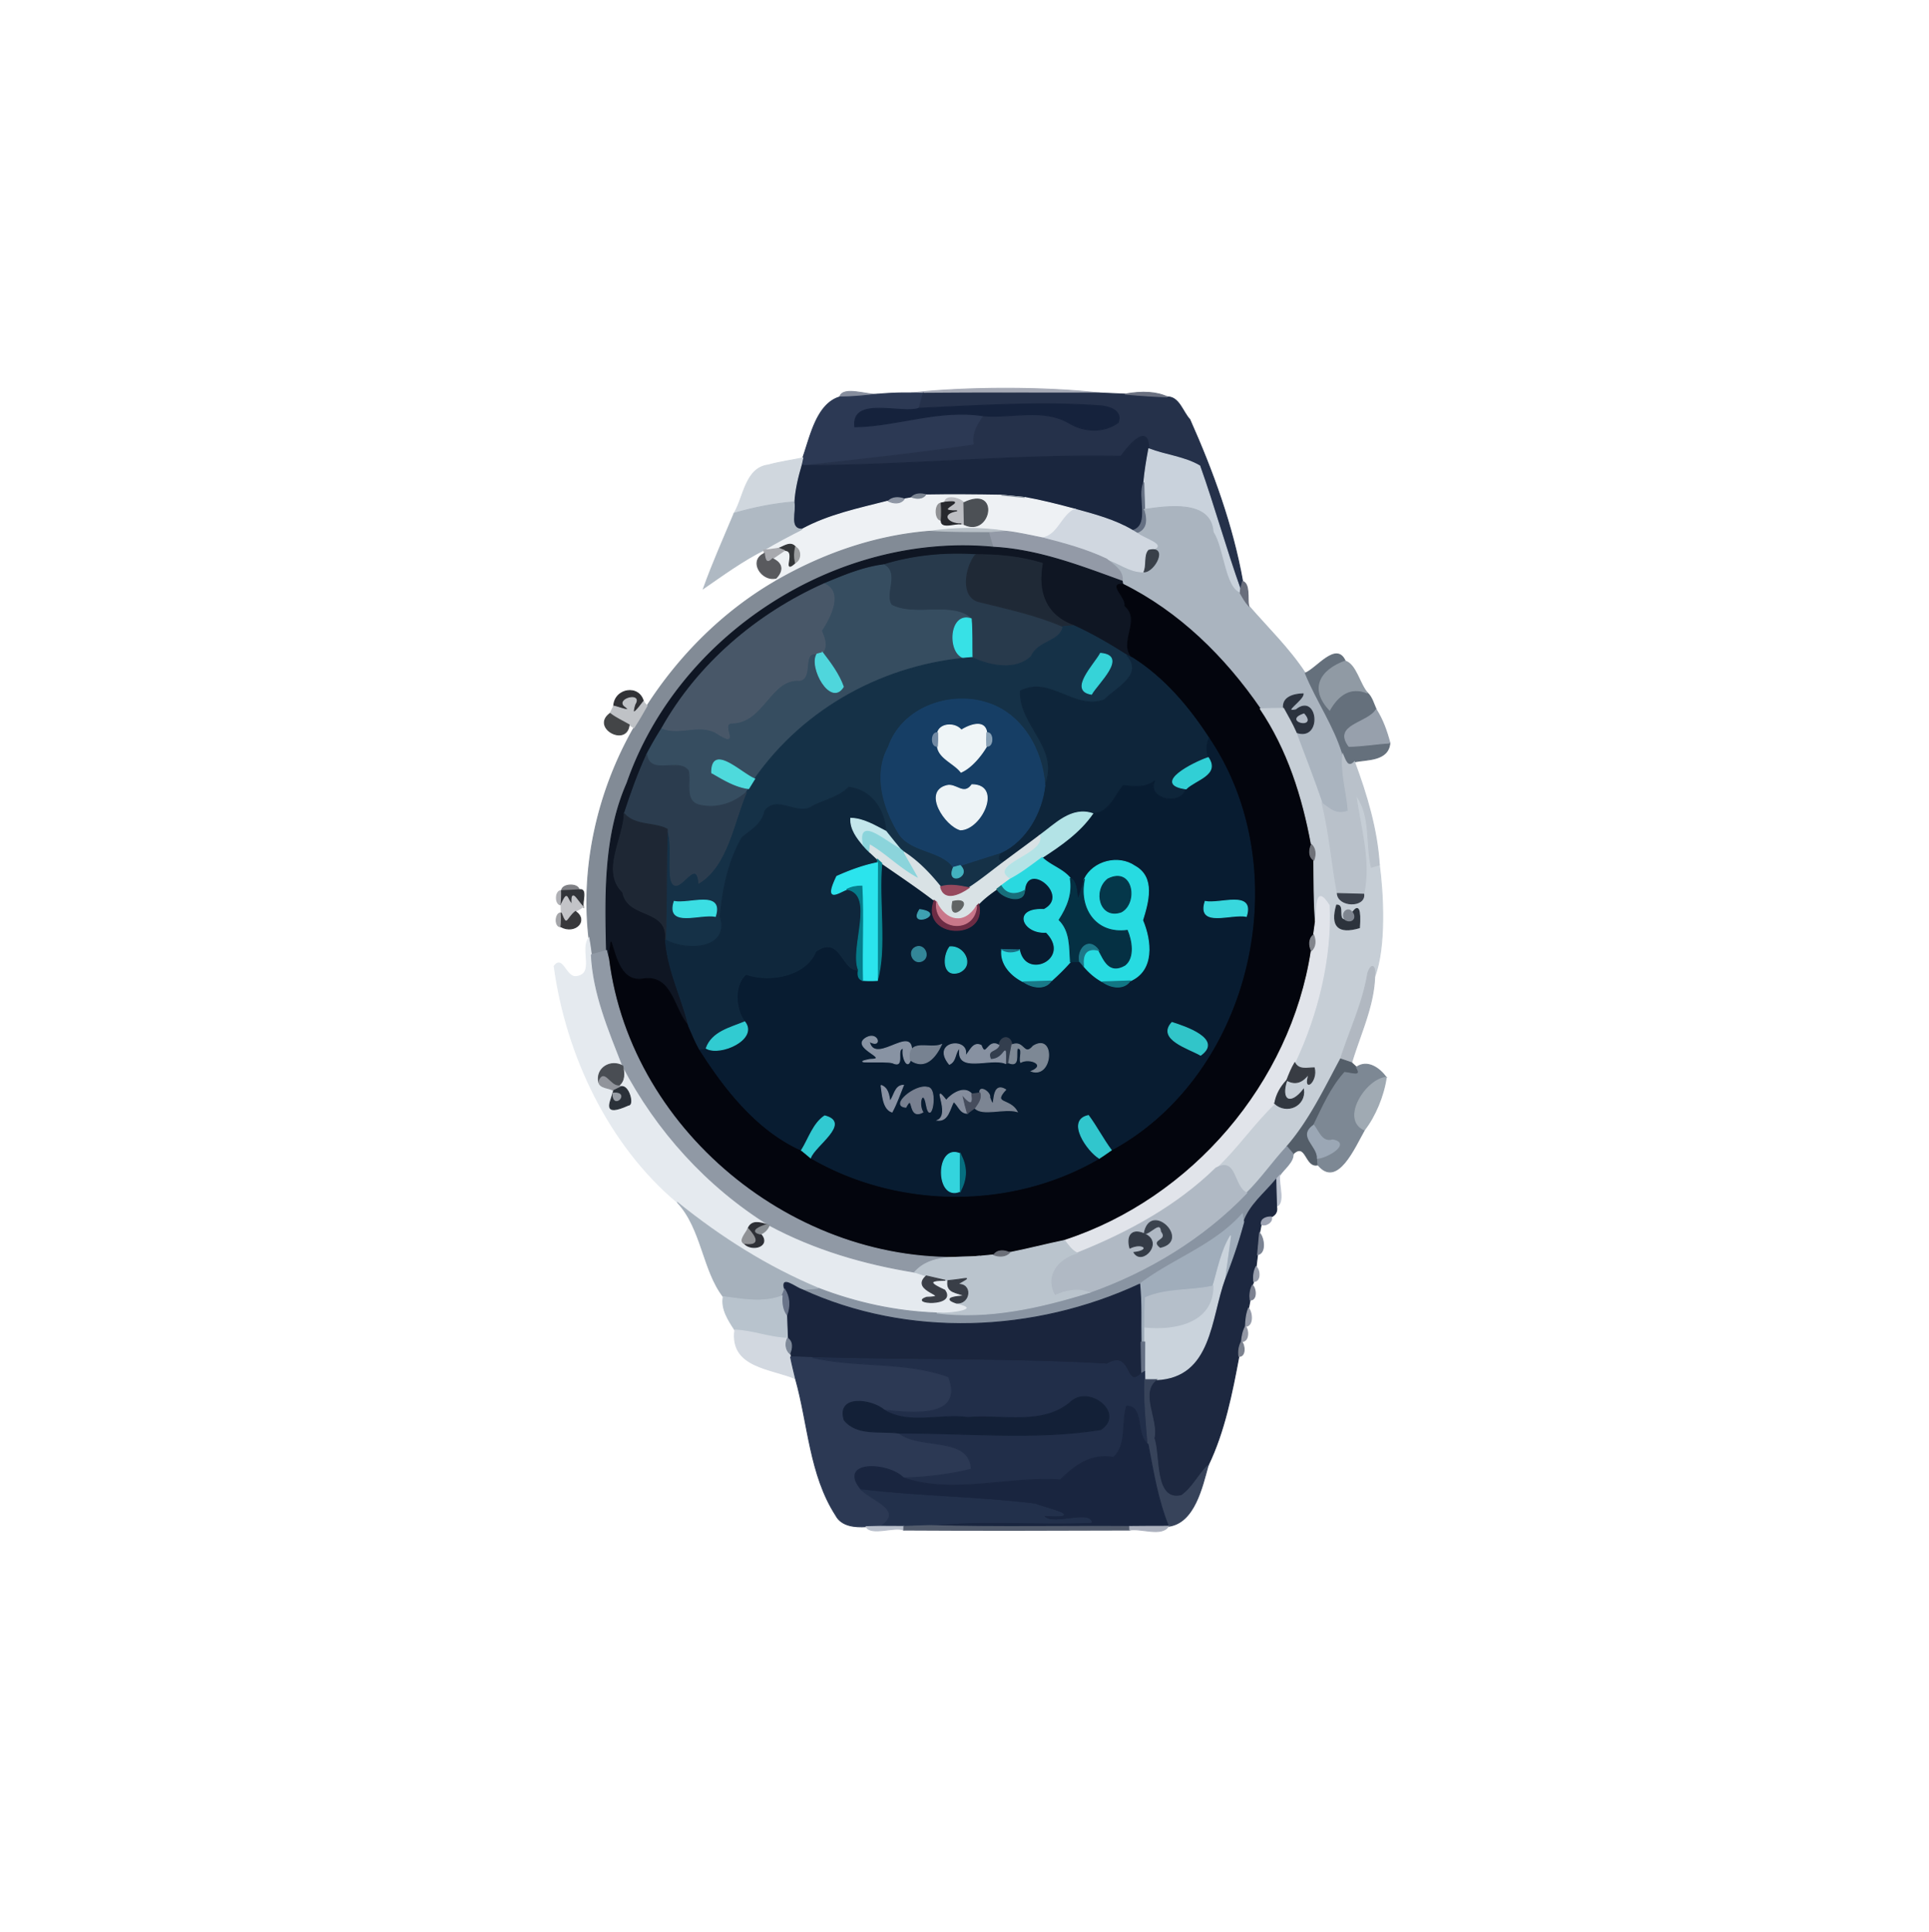 <svg xmlns="http://www.w3.org/2000/svg" width="683" height="684" fill="none" viewBox="0 0 683 684"><path fill="#A6AAB6" stroke="#A6AAB6" stroke-width=".333" d="M322.68 139.14c19.146-2.2 47.453-2.214 66.666.013-20.826.08-41.64-.107-62.453.107-1.053-.027-3.16-.08-4.213-.12Z"/><path fill="#868D9D" stroke="#868D9D" stroke-width=".333" d="M297.307 140.567c1.133-4.053 9.88-.506 13.72-1-4.574.52-9.12.987-13.72 1Z"/><path fill="#2C3954" stroke="#2C3954" stroke-width=".333" d="M311.027 139.567c3.84-.347 7.773-.48 11.653-.427 1.054.04 3.16.094 4.214.12a120.855 120.855 0 0 1-1.48 5.294c-5.814 2.253-24.08-4.427-22.76 6.6 15.32-.28 29.88-6.4 45.653-3.894-2.16 3.094-4.147 6.334-3.36 10.28-19.947 2.947-40 5.12-60.04 7.32l-1.2-.293c.133-.613.4-1.827.533-2.427 2.667-7.613 4.88-19.093 13.067-21.573 4.6-.013 9.147-.48 13.72-1Z"/><path fill="#25314A" stroke="#25314A" stroke-width=".333" d="M326.893 139.259c20.813-.213 41.627-.027 62.453-.107 2.24.107 6.734.307 8.974.4 4.986.467 10 .8 15.026.987 4.16-.027 5.414 5.32 7.92 8 8.174 18.36 15.16 37.48 18.707 57.293-.2.76-.587 2.267-.773 3.027-5.187-14.507-9.254-29.387-14.414-43.893-5.506-3.227-12.12-3.747-18.026-6.054-.107-9.546-7.2-1.146-9.88 2.654-37.347-.76-74.814 3.213-111.974 3.293 20.04-2.2 40.094-4.373 60.04-7.32-.786-3.947 1.2-7.187 3.36-10.28 10.014.84 21.134-2.827 30.334 2.613 5.253 3.147 12.32 3.48 17.306-.293 1.454-4-2.68-5.453-5.826-5.853-21.56-1.64-43.174-.147-64.707.826.533-1.746 1.027-3.52 1.48-5.293Z"/><path fill="#6A7080" stroke="#6A7080" stroke-width=".333" d="M398.32 139.554c6.214-1.133 11.227-.8 15.027.987-5.027-.187-10.04-.52-15.027-.987Z"/><path fill="#15223C" stroke="#15223C" stroke-width=".333" d="M325.414 144.552c21.533-.973 43.147-2.466 64.707-.826 3.146.4 7.28 1.853 5.826 5.853-4.986 3.773-12.053 3.44-17.306.293-9.2-5.44-20.32-1.773-30.334-2.613-15.773-2.507-30.333 3.613-45.653 3.893-1.32-11.026 16.947-4.346 22.76-6.6Z"/><path fill="#1A263E" stroke="#1A263E" stroke-width=".333" d="M396.881 161.567c2.68-3.8 9.773-12.2 9.88-2.653-.747 3.96-1.413 7.933-1.773 11.946-2.334 4.907 2.506 15.04-3.921 17-6.32-3.76-13.506-5.64-20.519-7.573-5.867-1.573-11.747-3.08-17.72-4.147l-8.267-.8c-8.827-.146-17.64-.24-26.453-.08-1.92-.64-4.2-.64-5.6 1.04-.587.094-1.747.294-2.32.387-1.92-.72-4.134-.733-5.694.733-10.346 2.654-21.04 4.84-30.493 9.987-4.92-.04-2.133-6.36-2.907-9.693.294-4.48 1.347-8.854 2.614-13.147l1.2.293c37.16-.08 74.626-4.053 111.973-3.293Z"/><path fill="#C9D2DC" stroke="#C9D2DC" stroke-width=".333" d="M406.76 158.914c5.906 2.307 12.52 2.827 18.026 6.053 5.16 14.507 9.227 29.387 14.414 43.894l-.067 1.146c-5.52-1.746-5.92-16.013-9.6-21.586-.72-11.507-16.227-9.2-24.24-8.054-.08-2.373-.24-7.133-.307-9.506.36-4.014 1.027-7.987 1.774-11.947Z"/><path fill="#D0D7DE" stroke="#D0D7DE" stroke-width=".333" d="M272.107 164.634c3.974-1.12 8.08-1.653 12.134-2.493-.134.6-.4 1.813-.534 2.426-1.266 4.294-2.32 8.667-2.613 13.147-7.173.6-14.24 2.013-21.147 4.013 3.427-5.813 3.974-16.12 12.16-17.093Z"/><path fill="#657083" stroke="#657083" stroke-width=".333" d="M401.066 187.859c6.427-1.96 1.587-12.093 3.92-17 .067 2.374.227 7.134.307 9.507 1.44 4.453.6 7.293-2.533 8.52-.427-.253-1.267-.773-1.694-1.027Z"/><path fill="#7C8592" stroke="#7C8592" stroke-width=".333" d="M322.506 176.301c1.4-1.68 3.68-1.68 5.6-1.04-1.267 1.906-3.72 1.733-5.6 1.04Z"/><path fill="#EEF1F4" stroke="#EEF1F4" stroke-width=".333" d="M328.107 175.259c8.813-.16 17.627-.066 26.453.08l8.267.8c5.973 1.067 11.853 2.574 17.72 4.147-4.827 2.48-5.92 9.213-11.453 10.173-4.24-.84-8.467-1.866-12.774-2.333-9.04-1.453-18.28-1.28-27.32 0-19.28 1.547-37.84 8.053-54.493 17.733l.28-1.146c2.613-2.774 2.267-5.294-1.227-6.907 1.387-.987 2.8-1.933 4.2-2.893 4.654-.267-1.16 8.893 3.854 4.306 2.04-.986 2.093-4.506.053-5.506-1.707-2.147-3.987-.254-5.92.413-1.773.293-3.56.493-5.347.667 4.427-2.654 9-5.04 13.6-7.387 9.454-5.147 20.147-7.333 30.494-9.987 1.853.894 4.32 1.134 5.693-.733.573-.093 1.733-.293 2.32-.387 1.88.694 4.333.867 5.6-1.04Z"/><path stroke="#8F98A3" stroke-width=".333" d="m354.561 175.34 8.266.8"/><path fill="#8E96A4" stroke="#8E96A4" stroke-width=".333" d="M314.494 177.42c1.56-1.466 3.773-1.453 5.693-.733-1.373 1.867-3.84 1.627-5.693.733Z"/><path fill="#BDBEC3" stroke="#BDBEC3" stroke-width=".333" d="M334.533 177.819c.174-2.68 5.374-1.506 6.734.187.053 2.573.093 5.16.16 7.733l-1.067-.226c-4.88.066-7.693-3.6-1.507-4.654-9.773.28 5.52-4.12-4.32-3.04Z"/><path fill="#AFB9C3" stroke="#AFB9C3" stroke-width=".333" d="M259.947 181.726c6.907-2 13.973-3.413 21.147-4.013.773 3.333-2.014 9.653 2.906 9.693-4.6 2.347-9.173 4.734-13.6 7.387-7.546 3.8-14.386 8.8-21.306 13.573 3.213-8.986 7.16-17.8 10.853-26.64Z"/><path fill="#909194" stroke="#909194" stroke-width=".333" d="M333.254 184.234c-2.387-.16-2.4-5.974 0-6.107a44.452 44.452 0 0 1 0 6.107Z"/><path fill="#27282D" stroke="#27282D" stroke-width=".333" d="m333.253 178.126 1.28-.307c9.84-1.08-5.453 3.32 4.32 3.04-6.187 1.054-3.373 4.72 1.507 4.654-2.04-.387-7.36 1.88-7.107-1.28.147-2.04.133-4.08 0-6.107Z"/><path fill="#4C5055" stroke="#4C5055" stroke-width=".333" d="M341.268 178.007c12.92-6.253 9.506 12.227.16 7.733-.067-2.573-.107-5.16-.16-7.733Z"/><path fill="#AAB4BF" stroke="#AAB4BF" stroke-width=".333" d="M405.293 180.366c8.014-1.147 23.52-3.453 24.24 8.053 3.68 5.574 4.08 19.84 9.6 21.587.88 1.56 1.76 3.133 2.96 4.48 6.787 7.88 14.347 15.107 20.067 23.867 3.973 9.773 10.2 18.52 13.267 28.706-.68 6.8 1.426 13.374 1.946 20.094-4.133 1.68-6.573-.747-9.28-2.747-2.84-8.467-6.16-16.76-9.24-25.133 9.307 3.493 7.667-14.094.04-7.947-5.373 1.213 2.667-3.467 2.494-5.653-3.2.093-7.427 1.093-6.934 5.146-2.76 0-5.506.054-8.24.16-12.546-18.253-28.706-34.24-48.693-44.146l-.173-1.04c.466-3.867-3.054-5.72-5.574-7.854 4.44 1.387 8.44 4.76 13.294 4.547 3.653.08 8.666-9.4 1.666-7.64 7.64-1.507-1.186-3.787-3.973-5.96 3.133-1.227 3.973-4.067 2.533-8.52Z"/><path fill="#D0D7E0" stroke="#D0D7E0" stroke-width=".333" d="M380.547 180.287c7.013 1.933 14.2 3.813 20.52 7.573.427.254 1.267.774 1.693 1.027 2.787 2.173 11.614 4.453 3.974 5.96-1.64 1.787-.627 5.28-1.667 7.64-4.853.213-8.853-3.16-13.293-4.547-7.227-3.426-14.96-5.493-22.68-7.48 5.533-.96 6.626-7.693 11.453-10.173Z"/><path fill="#B8C0C7" stroke="#B8C0C7" stroke-width=".333" d="M329 188.128c9.04-1.28 18.28-1.454 27.32 0-1.973.146-3.947.293-5.907.466-7.16-.053-14.293.027-21.413-.466Z"/><path fill="#828B96" stroke="#828B96" stroke-width=".333" d="M274.507 205.86c16.654-9.68 35.214-16.186 54.494-17.733 7.12.493 14.253.413 21.413.467.467 1.733.96 3.466 1.533 5.186-55.613-5.346-111.653 30.827-129.933 83.52-8.16 18.574-7.733 39.387-7.267 59.267a153.739 153.739 0 0 1-5.373 1.48c-.24-2-.533-3.96-.867-5.933-2.906-25.6 3.24-52.147 15.947-74.427a134.343 134.343 0 0 0 4.64-7.773c11.52-17.867 26.973-33.32 45.413-44.054Z"/><path fill="#939AA7" stroke="#939AA7" stroke-width=".333" d="M350.414 188.594c1.96-.174 3.933-.32 5.907-.467 4.306.467 8.533 1.493 12.773 2.333 7.72 1.987 15.453 4.054 22.68 7.48 2.52 2.134 6.04 3.987 5.573 7.854-14.72-5.347-29.573-11.12-45.4-12.014-.573-1.72-1.066-3.453-1.533-5.186Z"/><path fill="#343639" stroke="#343639" stroke-width=".333" d="M275.746 194.128c1.933-.667 4.213-2.56 5.92-.414a12.192 12.192 0 0 0-.053 5.507c-5.014 4.587.8-4.573-3.854-4.307-.506-.2-1.506-.586-2.013-.786Z"/><path fill="#A8A9AE" stroke="#A8A9AE" stroke-width=".333" d="M270.4 194.794c1.787-.174 3.574-.374 5.347-.667.507.2 1.507.587 2.013.787-1.4.96-2.813 1.906-4.2 2.893-2.16 2.24-2.68.413-2.92-1.84l-.24-1.173Z"/><path fill="#9C9EA0" stroke="#9C9EA0" stroke-width=".333" d="M281.666 193.713c2.04 1 1.987 4.52-.053 5.507-.4-1.84-.387-3.68.053-5.507Z"/><path fill="#0F1623" stroke="#0F1623" stroke-width=".333" d="M222.013 277.299c18.28-52.693 74.32-88.867 129.934-83.52 15.826.893 30.68 6.667 45.4 12.013l.173 1.04c-5.306-.226 1.334 4.614.787 7.694 6.067 5.16-2.44 12.893 2.653 18.426-.48-.24-1.453-.693-1.933-.92-6.067-3.853-12.254-7.48-18.787-10.466-10.08-3.694-13.027-11.96-11.173-22.094-7.654-2.346-15.707-3.12-23.68-3.066-10.987-.68-21.974.36-32.494 3.586-7.4.947-14.293 3.88-21.106 6.72-23.734 10.6-44.614 28.334-57.414 51.12a123.772 123.772 0 0 0-5.4 9.36c-3.106 6.8-5.64 13.867-7.933 20.974-.28 8.813-8.173 20.44-.56 27.746 1.773 9.56 16.093 5.44 15.16 16.867.707 10.707 5.76 20.347 8.24 30.64-5.36-5.707-5.72-18.173-15.88-16.84-8.027 1.52-9.787-7.44-11.653-13.12-.32 2-.614 4.027-.867 6.053-.187-.746-.56-2.213-.733-2.946-.467-19.88-.894-40.694 7.266-59.267Z"/><path fill="#394049" stroke="#394049" stroke-width=".333" d="M405.066 202.487c1.04-2.36.027-5.853 1.667-7.64 7-1.76 1.987 7.72-1.667 7.64Z"/><path fill="#595A5E" stroke="#595A5E" stroke-width=".333" d="M274.786 204.713c-5.053 1.28-9.893-6.2-4.146-8.746.24 2.253.76 4.08 2.92 1.84 3.493 1.613 3.84 4.133 1.226 6.906Z"/><path fill="#283A4C" stroke="#283A4C" stroke-width=".333" d="M312.893 199.994c10.52-3.227 21.506-4.267 32.493-3.587-3.613 4.467-5.6 15.48 1.827 16.787 9.826 2.466 19.853 4.573 29.186 8.653-.933 5.48-8.853 4.973-11.213 10.52-5.32 5.293-14.707 3.507-21.013.453-.107-4.586.08-9.146-.294-13.706-6.68-6.174-20.12-.427-28.293-4.88-2.707-4.107 2.84-11.267-2.693-14.24Z"/><path fill="#1F2936" stroke="#1F2936" stroke-width=".333" d="M345.387 196.407c7.973-.053 16.027.72 23.68 3.067-1.853 10.133 1.093 18.4 11.173 22.093-.96.067-2.88.213-3.84.28-9.333-4.08-19.36-6.187-29.186-8.653-7.427-1.307-5.44-12.32-1.827-16.787Z"/><path fill="#364D60" stroke="#364D60" stroke-width=".333" d="M291.786 206.714c6.813-2.84 13.707-5.773 21.107-6.72 5.533 2.973-.014 10.133 2.693 14.24 8.173 4.453 21.613-1.293 28.293 4.88-8.786-3.04-8.586 16.613.294 13.707-30.68 2.266-59.294 17.72-76.96 42.96-4.6-1.76-15.267-12.72-15.227-2.16 4.093 2.36 8.307 5 13.093 5.613-.2.333-.613.987-.813 1.307-4.6 4.066-10.747 5.946-16.76 4.506-5.4-1.466-2.773-7.973-3.8-12.186-3.547-4.654-13.547 2.066-14.733-5.667a122.9 122.9 0 0 1 5.4-9.36c6.12 2.533 12.813-1.6 18.933 1.467 9.827 6.506 1.04-3.307 5.987-3.294 11.08-.173 13.52-15.893 23.813-15.08 4.88-.733.573-10.48 6.173-9.333-2.933 4.56 4.854 18.84 9.32 11.573-1.613-4.48-4.506-8.346-7.373-12.093 1.92-2.547.587-5.173-.373-7.76 3.013-4.587 7.853-13.733.933-16.6Z"/><path fill="#696E7C" stroke="#696E7C" stroke-width=".333" d="M439.973 205.834c2.64.907 1.68 6.027 2.12 8.653-1.2-1.346-2.08-2.92-2.96-4.48l.066-1.146c.187-.76.574-2.267.774-3.027Z"/><path fill="#485768" stroke="#485768" stroke-width=".333" d="M234.373 257.833c12.8-22.787 33.68-40.52 57.413-51.12 6.92 2.867 2.08 12.013-.933 16.6.96 2.587 2.293 5.213.373 7.76-.48.133-1.453.387-1.946.52-5.6-1.147-1.294 8.6-6.174 9.333-10.293-.813-12.733 14.907-23.813 15.08-4.947-.013 3.84 9.8-5.987 3.294-6.12-3.067-12.813 1.066-18.933-1.467Z"/><path fill="#03050D" stroke="#03050D" stroke-width=".333" d="M398.307 214.527c.547-3.08-6.093-7.92-.787-7.693 19.987 9.907 36.147 25.893 48.694 44.147 9.72 14.373 15 31.066 18.12 48.026-.827 1.84-1.08 4.32.853 5.6.08 7.187-.027 14.427.573 21.6-.226 1.6-.44 3.214-.653 4.814-1.787 1.386-1.627 3.773-.8 5.64-7.2 46.906-42.293 87.88-87.387 102.56-6.506 1.333-12.906 3.026-19.426 4.306-1.854-.853-4.32-1.093-5.627.8-1.627.174-3.267.334-4.893.48-62.547 5.467-123.654-42.733-131.494-105.293.254-2.027.547-4.053.867-6.053 1.867 5.68 3.627 14.64 11.653 13.12 10.16-1.334 10.52 11.133 15.88 16.84 1.24 2.706 2.307 5.506 3.814 8.093 8.946 14.16 20.453 28.787 36.106 35.787 1.067.88 2.134 1.746 3.187 2.64 30.96 18 71.253 18.333 102.253.173 1.44-.893 2.8-1.92 4.214-2.867 49.76-26.946 66.16-99.013 34.626-145.786-7.2-11.094-15.88-21.374-27.12-28.507-5.093-5.533 3.414-13.267-2.653-18.427Z"/><path fill="#37E1E6" stroke="#37E1E6" stroke-width=".333" d="M344.173 232.82c-8.88 2.907-9.08-16.746-.293-13.706.373 4.56.187 9.12.293 13.706Z"/><path fill="#153147" stroke="#153147" stroke-width=".333" d="M376.401 221.846c.96-.066 2.88-.213 3.84-.28 6.533 2.987 12.72 6.614 18.786 10.467 6.067 6.907-3.44 11.227-7.973 15.747-10.48 4.013-19.347-8.547-29.747-3.107-.573 12.227 14.32 20.133 8.64 33.507-.786-12.614-8.106-25.68-20.826-29.414-13.227-4.08-29.827 1.974-34.534 15.694-5.306 9.613-1.96 21.333 3.374 30.2 4.08 7.28 15.2 6.106 19.626 12.466-2.84 6.614 6.614 3.387 2.4-.653 4.84-1.6 9.734-3.12 14.6-4.667-1.093 1.867-1.266 3.334 1.454 2.974-4.307 3.173-8.427 6.626-12.92 9.56-3.334-.654-6.76-1.414-10.107-.347-3.733-4.653-7.88-9-12.907-12.253-.346-.294-1.053-.88-1.4-1.174-1.693-2.066-3.4-4.12-5.04-6.226-.533-7.72-5.053-14.534-13.12-15.587-3.573 3.56-8.573 4.48-12.906 6.747-5.134 3.68-12.614-4.174-16.88 1.72-.92 4.626-4.827 6.613-8.08 9.413-4.827 8.453-6.827 18.307-7.68 27.92 3.586 12.16-12.8 12.147-19.36 8.227.413-13.067.28-26.134.613-39.187 1.893 5.4.493 11.707 1.213 17.48 2.014 8.533 9.147-8.933 9.974 1.627 10.186-6.187 12.306-21.6 16.826-32.16.2-.32.614-.974.814-1.307.72-1.147 1.426-2.293 2.133-3.453 17.667-25.24 46.28-40.694 76.96-42.96 6.307 3.053 15.693 4.84 21.013-.454 2.36-5.546 10.28-5.04 11.214-10.52Z"/><path fill="#4FD6DC" stroke="#4FD6DC" stroke-width=".333" d="M291.227 231.074c2.867 3.747 5.76 7.614 7.374 12.094-4.467 7.266-12.254-7.014-9.32-11.574.493-.133 1.466-.386 1.946-.52Z"/><path fill="#36D3D8" stroke="#36D3D8" stroke-width=".333" d="M389.654 231.34c9.866.853-1.094 10.693-3.187 14.48-8.227-1.28 1.08-10.547 3.187-14.48Z"/><path fill="#65707C" stroke="#65707C" stroke-width=".333" d="M462.16 238.353c4.173-1.72 11.027-11.306 14.16-4.28-8.867 3.24-12.64 9.76-5.533 17.347 2.933-5.133 7.173-8.587 13.427-6.027 1.6 1.547 2.159 3.854 3.066 5.84-2.987 5-15.387 5.307-9.667 13.04 4.854-.066 9.654-.906 14.507-1.226-.533 6.48-8.253 5.813-12.533 6.706-2.427 2.494-3.267-.64-4.16-2.693-3.067-10.187-9.294-18.933-13.267-28.707Z"/><path fill="#0E253A" stroke="#0E253A" stroke-width=".333" d="M399.027 232.033c.48.227 1.453.68 1.933.92 11.24 7.134 19.92 17.414 27.12 28.507-.947 2.187-.867 4.52-.267 6.8-5.133 1.707-20.266 9.373-7.866 11.08-1.827 6.4-14.24 3.453-11.067-2.907-3.173 2.694-7.253 2.08-11.173 1.72-3.16 3.867-4.974 9.72-10.814 9.934-7.586-2.52-13.253 3.76-18.813 7.746-3.987 3.027-8.04 5.947-12.04 8.947-2.72.36-2.547-1.107-1.453-2.973 8.8-4.214 14.293-14.134 15.36-23.627 5.68-13.373-9.214-21.28-8.64-33.507 10.4-5.44 19.266 7.12 29.746 3.107 4.534-4.52 14.04-8.84 7.974-15.747Z"/><path fill="#909AA4" stroke="#909AA4" stroke-width=".333" d="M476.321 234.074c3.853 1.24 5.066 8.187 7.893 11.32-6.253-2.56-10.493.894-13.427 6.027-7.106-7.587-3.333-14.107 5.534-17.347Z"/><path fill="#313236" stroke="#313236" stroke-width=".333" d="M217.293 250.021c.28-6.28 9.067-7.707 10.533-1.574-1.8 2.307-4.746 6.4-3.026.934 2.666-4.24-6.24-1.987-3.814.466 3.84 2.92-1.946.494-3.693.174Z"/><path fill="#2C333F" stroke="#2C333F" stroke-width=".333" d="M454.454 250.82c-.494-4.053 3.733-5.053 6.933-5.146.173 2.186-7.867 6.866-2.493 5.653 7.626-6.147 9.266 11.44-.04 7.947-1.28-2.92-2.867-5.68-4.4-8.454Z"/><path fill="#BFC2C6" stroke="#BFC2C6" stroke-width=".333" d="M220.986 249.847c-2.426-2.453 6.48-4.707 3.814-.467-1.72 5.467 1.226 1.374 3.026-.933.32.36.947 1.107 1.267 1.467-1.467 2.64-3 5.24-4.64 7.773-.427-.253-1.267-.787-1.68-1.04-2.28-1.333-4.707-2.387-6.787-4.027.32-.653.987-1.946 1.307-2.6 1.747.32 7.533 2.747 3.693-.173Z"/><path fill="#163E65" stroke="#163E65" stroke-width=".333" d="M314.586 264.46c4.707-13.72 21.307-19.773 34.534-15.693 12.72 3.733 20.04 16.8 20.826 29.413-1.066 9.493-6.56 19.413-15.36 23.627-4.866 1.546-9.76 3.066-14.6 4.666-.6.16-1.8.494-2.4.654-4.426-6.36-15.546-5.187-19.626-12.467-5.334-8.867-8.68-20.587-3.374-30.2Z"/><path fill="#C6CED6" stroke="#C6CED6" stroke-width=".333" d="M446.213 250.98c2.733-.106 5.48-.16 8.24-.16 1.533 2.774 3.12 5.534 4.4 8.454 3.08 8.373 6.4 16.666 9.24 25.133 2.64 10.52 3.4 21.347 5.413 31.973.36 4.787 9.853 4.934 9.36.254 2.533-11.84-1.213-23.454-2.76-35.107 5.453 7.253 3.467 17.2 5.427 25.56.706-.2 2.133-.627 2.853-.84 1.333 9.8 2.4 29.093-1.653 39.56.44-3.893-1.16-5.16-2.467-1.133-1.733 10.546-6.387 20.186-9.627 30.293-5.733 10.653-11.026 21.84-19.013 31.04-4.933 5.307-9.04 11.347-14.213 16.44-4.907-2.387-3.494-12.867-10.907-8.84 7.573-7.04 13.373-15.773 20.84-22.867 4.24 3.854 10.933.867 10.2-4.986-4.573 5.88-8.347 4.04-5.933-3.254 3.333 1.827 5.693.507 7.92-2.386-2.414 7.266 3.093 2.8 1.8-2.014-2.52.027-5.427.907-6.894-1.786 8.08-17.04 13.027-37.187 12.2-55.72-4.746-7.467-4.266.053-4.88 5.613-.6-7.173-.493-14.413-.573-21.6.693-1.893.68-4.12-.853-5.6-3.12-16.96-8.4-33.653-18.12-48.027Z"/><path fill="#97A0AC" stroke="#97A0AC" stroke-width=".333" d="M487.28 251.232c2.307 3.6 3.747 7.694 4.84 11.814-4.853.32-9.653 1.16-14.506 1.226-5.72-7.733 6.68-8.04 9.666-13.04Z"/><path fill="#434547" stroke="#434547" stroke-width=".333" d="M215.987 252.619c2.08 1.64 4.507 2.693 6.787 4.027-.894 7.933-13.587.973-6.787-4.027Z"/><path fill="#B2BAC6" stroke="#B2BAC6" stroke-width=".333" d="M461.693 252.793c4.854 5.48-7.64 2.533 0 0Z"/><path fill="#EFF5F7" stroke="#EFF5F7" stroke-width=".333" d="M331.986 259.487c.774-3.373 6.2-3.693 8.387-.947 2.667-1.693 8.36-4.053 9.013.934a42.958 42.958 0 0 0-.013 4.72c-1.973 3.386-5.453 7.653-9.107 9.226-2.44-3.213-7.88-4.92-8.36-9.186.12-1.587.134-3.174.08-4.747Z"/><path fill="#728AA4" stroke="#728AA4" stroke-width=".333" d="M331.907 264.234c-2.4.347-2.347-5.2.08-4.747.053 1.574.04 3.16-.08 4.747Z"/><path fill="#89A2B7" stroke="#89A2B7" stroke-width=".333" d="M349.386 259.473c2.414-.427 2.414 5.146-.013 4.72-.08-1.574-.08-3.147.013-4.72Z"/><path fill="#081C31" stroke="#081C31" stroke-width=".333" d="M428.08 261.461c31.533 46.773 15.133 118.84-34.627 145.787-2.92-3.934-5.16-8.32-8.066-12.254-8.08 1.667-.2 12.774 3.853 15.12-31 18.16-71.293 17.827-102.253-.173 1.48-4.267 14.466-12.373 5.013-14.827-4.053 2.667-5.653 8.107-8.2 12.187-15.653-7-27.16-21.627-36.107-35.787.6-.08 1.774-.24 2.36-.32 5 2.84 18.454-3.266 13.64-9.373-3.333-4.573-3.96-12.893.44-16.853 8.28 2.906 21.107.733 24.72-8.08 8.787-6.254 9.32 7.24 15.08 6.533-.4 2.08.094 3.32 1.467 3.72 1.747.133 3.493.133 5.24.027 3.307-11.387.333-28.12 1.573-41.494 6.24 4.307 12.534 8.547 18.574 13.147-5.067 13.413 18.893 14.467 15.733 1.28 1.92-2.04 4.16-3.693 6.44-5.307 1.853 3.374 9.773 5.44 9.787.507.92-10.867 16.626 1.76 6.893 6.76-11.373-.587-7.4 8.64.8 8.027 9.4 9.533-7.36 17.333-9.507 6.24-1.56-.027-4.653-.094-6.213-.12-.68 5.16 3.36 9.373 7.68 11.453 2.92 2.067 7.56 2.933 9.773-.293a79.931 79.931 0 0 0 6.827-6.787c.813-.027 2.453-.093 3.267-.12.346.4 1.04 1.187 1.386 1.573 1.894 2.267 4.134 4.24 6.747 5.627 2.893 2.133 7.547 2.88 9.733-.333 8.64-3.707 7.494-14.2 4.427-21.467 2-6.467 4.48-15.213-2.76-19.187-5.8-4.013-14.68-1.76-17.813 4.547-4.267 14.84-.867 1.373-5.054-.267-2.706-3.28-6.973-4.413-9.946-7.306 6.666-4.307 13.333-8.96 17.906-15.56 5.84-.214 7.654-6.067 10.814-9.934 3.92.36 8 .974 11.173-1.72-3.173 6.36 9.24 9.307 11.067 2.907 3.36-3.333 11.986-4.96 7.866-11.08-.6-2.28-.68-4.613.267-6.8Z"/><path fill="#2B3C4E" stroke="#2B3C4E" stroke-width=".333" d="M221.039 288.167c2.293-7.107 4.827-14.174 7.933-20.974 1.187 7.734 11.187 1.014 14.734 5.667 1.026 4.213-1.6 10.72 3.8 12.187 6.013 1.44 12.16-.44 16.76-4.507-4.52 10.56-6.64 25.973-16.827 32.16-.827-10.56-7.96 6.907-9.973-1.627-.72-5.773.68-12.08-1.214-17.48-4.6-2.466-11.226-1-15.213-5.426Z"/><path fill="#B9C1CA" stroke="#B9C1CA" stroke-width=".333" d="M477.374 287.154c-.52-6.72-2.627-13.293-1.947-20.093.893 2.053 1.733 5.186 4.16 2.693 4.36 11.76 8 23.88 8.8 36.493-.72.214-2.147.64-2.853.84-1.96-8.36.026-18.306-5.427-25.56 1.547 11.654 5.293 23.267 2.76 35.107-2.347-.067-7.027-.2-9.36-.253-2.013-10.627-2.773-21.454-5.413-31.974 2.706 2 5.146 4.427 9.28 2.747Z"/><path fill="#4EDADC" stroke="#4EDADC" stroke-width=".333" d="M251.986 273.62c-.04-10.56 10.627.4 15.227 2.16a306.898 306.898 0 0 1-2.133 3.453c-4.787-.613-9-3.253-13.094-5.613Z"/><path fill="#31CFD5" stroke="#31CFD5" stroke-width=".333" d="M419.946 279.34c-12.4-1.707 2.733-9.374 7.867-11.08 4.12 6.12-4.507 7.746-7.867 11.08Z"/><path fill="#0F273C" stroke="#0F273C" stroke-width=".333" d="M300.547 278.754c8.067 1.053 12.587 7.867 13.12 15.587-3.933-1.987-7.88-4.494-12.44-4.6-.2 3.826 2.2 6.973 4.547 9.72.64.786 1.347 1.52 2.12 2.2a170 170 0 0 1 2.827 2.64l-.027 1.173c-4.987.987-9.787 2.773-14.413 4.84-4.707 9.787.733 5.627 3.613 4.573 10.227 1.787.96 20.8 4.04 28.534-5.76.706-6.293-12.787-15.08-6.534-3.613 8.814-16.44 10.987-24.72 8.08-4.4 3.96-3.773 12.28-.44 16.854-5.12 2.133-11.56 3.506-13.64 9.373-.587.08-1.76.24-2.36.32-1.507-2.587-2.573-5.387-3.813-8.093-2.48-10.294-7.534-19.934-8.24-30.64 6.56 3.92 22.946 3.933 19.36-8.227.853-9.613 2.853-19.467 7.68-27.92 3.253-2.8 7.16-4.787 8.08-9.413 4.266-5.894 11.746 1.96 16.88-1.72 4.333-2.267 9.333-3.187 12.906-6.747Z"/><path fill="#EDF3F6" stroke="#EDF3F6" stroke-width=".333" d="M335.094 278.219c3.36-1.013 6.067 3.774 9.04-.36 10.747.054 3.347 15.827-4.067 15.974-5.373-1.44-13.253-13.387-4.973-15.614Z"/><path fill="#B3E3E6" stroke="#B3E3E6" stroke-width=".333" d="M368.08 295.834c5.56-3.987 11.227-10.267 18.814-7.747-4.574 6.6-11.24 11.253-17.907 15.56-3.68 2.707-7.267 5.56-11.347 7.667-8.693-5.307 12.587-8.96 10.44-15.48Z"/><path fill="#1E2734" stroke="#1E2734" stroke-width=".333" d="M220.481 315.913c-7.614-7.307.28-18.934.56-27.747 3.986 4.427 10.613 2.96 15.213 5.427-.333 13.053-.2 26.12-.613 39.186.933-11.426-13.387-7.306-15.16-16.866Z"/><path fill="#C3E6EB" stroke="#C3E6EB" stroke-width=".333" d="M301.227 289.74c4.56.107 8.506 2.614 12.44 4.6 1.64 2.107 3.346 4.16 5.04 6.227-5.254-2.493-15.294-11.96-12.934-1.107-2.346-2.746-4.746-5.893-4.546-9.72Z"/><path fill="#8BD4DB" stroke="#8BD4DB" stroke-width=".333" d="M305.773 299.46c-2.36-10.853 7.68-1.387 12.934 1.107.346.293 1.053.88 1.4 1.173 1.773 3.16 3.64 6.28 5.346 9.493-6.333-3.146-11.28-8.373-17.306-11.986-.067.613-.2 1.813-.254 2.413a18.333 18.333 0 0 1-2.12-2.2Z"/><path fill="#D9E2E5" stroke="#D9E2E5" stroke-width=".333" d="M356.039 304.781c4-3 8.054-5.92 12.04-8.947 2.147 6.52-19.133 10.173-10.44 15.48a109.04 109.04 0 0 0-3.173 2.347l-1.507 1.133c-2.28 1.613-4.52 3.267-6.44 5.307l-.733.72c-4.267 6.933-10.987 5.426-14.173-1.347l-.827-.653c-6.04-4.6-12.333-8.84-18.573-13.147-.374-.347-1.12-1.027-1.494-1.373-.933-.894-1.88-1.774-2.826-2.64.053-.6.186-1.8.253-2.414 6.027 3.614 10.973 8.84 17.307 11.987-1.707-3.213-3.574-6.333-5.347-9.493 5.027 3.253 9.173 7.6 12.907 12.253 1.293 5.387 7.013 2.52 10.106.347 4.494-2.934 8.614-6.387 12.92-9.56Z"/><path fill="#6F7279" stroke="#6F7279" stroke-width=".333" d="M464.334 299.006c1.533 1.48 1.546 3.707.853 5.6-1.933-1.28-1.68-3.76-.853-5.6Z"/><path fill="#29D9E0" stroke="#29D9E0" stroke-width=".333" d="M357.64 311.313c4.08-2.107 7.667-4.96 11.347-7.667 2.973 2.894 7.24 4.027 9.946 7.307.974 5.547-1.04 10.333-3.92 14.773 4.014 3.974 3.64 9.587 3.987 14.854a79.92 79.92 0 0 1-6.827 6.786c-2.44.067-7.32.214-9.773.294-4.32-2.08-8.36-6.294-7.68-11.454 1.867 1.214 4.253 1.04 6.213.12 2.147 11.094 18.907 3.294 9.507-6.24-8.2.614-12.173-8.613-.8-8.026 9.733-5-5.973-17.627-6.893-6.76-3.067 1.68-6.387 1.613-8.28-1.64 1.04-.8 2.106-1.587 3.173-2.347Z"/><path fill="#088692" stroke="#088692" stroke-width=".333" d="M310.721 304.301c.373.346 1.12 1.026 1.493 1.373-1.24 13.373 1.733 30.107-1.573 41.493.053-13.906-.014-27.8.053-41.693l.027-1.173Z"/><path fill="#27DBE1" stroke="#27DBE1" stroke-width=".333" d="M383.987 311.22c3.133-6.307 12.013-8.56 17.813-4.547 7.24 3.974 4.76 12.72 2.76 19.187 3.067 7.267 4.214 17.76-4.426 21.467-2.427.08-7.294.253-9.734.333-2.613-1.387-4.853-3.36-6.746-5.627-.494-4.12 1-6.613 5.373-5.533 1.84 3.347 3.64 8.493 9.267 5.253 3.48-2.693 2.306-8.92.84-12.32-11.454 1.52-17.387-8.146-15.147-18.213Z"/><path fill="#2BE4ED" stroke="#2BE4ED" stroke-width=".333" d="M296.28 310.313c4.626-2.067 9.426-3.854 14.413-4.84-.067 13.893 0 27.786-.053 41.693a38.023 38.023 0 0 1-5.24-.027c-.307-11.133.4-22.28-.227-33.386-1.827-.014-3.653.28-5.28 1.133-2.88 1.053-8.32 5.213-3.613-4.573Z"/><path fill="#43B1BF" stroke="#43B1BF" stroke-width=".333" d="M337.587 307.126c.6-.16 1.8-.493 2.4-.653 4.213 4.04-5.24 7.266-2.4.653Z"/><path fill="#053043" stroke="#053043" stroke-width=".333" d="M378.934 310.953c4.186 1.64.786 15.107 5.053.267-2.24 10.066 3.693 19.733 15.147 18.213 1.466 3.4 2.64 9.627-.84 12.32-5.627 3.24-7.427-1.907-9.267-5.253-3.733-5.107-7.733-.16-6.76 3.96-.813.026-2.453.093-3.267.12-.346-5.267.027-10.88-3.986-14.854 2.88-4.44 4.893-9.226 3.92-14.773Z"/><path fill="#05374A" stroke="#05374A" stroke-width=".333" d="M392.266 311.246c8.893-4.493 10.64 8.56 4.72 11.667-7.56 2.666-10-7.587-4.72-11.667Z"/><path fill="#96495E" stroke="#96495E" stroke-width=".333" d="M333.014 313.993c3.346-1.067 6.773-.307 10.106.347-3.093 2.173-8.813 5.04-10.106-.347Z"/><path fill="#7E7F84" stroke="#7E7F84" stroke-width=".333" d="M198.826 315.34c.16-2.493 5.907-2.64 6.227-.293-2.067.16-4.147.267-6.227.293Z"/><path fill="#057C8B" stroke="#057C8B" stroke-width=".333" d="M299.893 314.886c1.626-.854 3.453-1.147 5.28-1.134.626 11.107-.08 22.254.226 33.387-1.373-.4-1.866-1.64-1.466-3.72-3.08-7.733 6.186-26.747-4.04-28.533Z"/><path fill="#186E7A" stroke="#186E7A" stroke-width=".333" d="m352.961 314.793 1.507-1.133c1.893 3.253 5.213 3.32 8.28 1.64-.014 4.934-7.934 2.867-9.787-.507Z"/><path fill="#AFB0B5" stroke="#AFB0B5" stroke-width=".333" d="M198.64 320.433c-2.266-.067-2.16-5.253.187-5.093.053 1.693-.013 3.4-.187 5.093Z"/><path fill="#323439" stroke="#323439" stroke-width=".333" d="M198.827 315.34c2.08-.027 4.16-.134 6.227-.294 3.04-.6.973 4.334 1.467 6.054-2.4-2.254-4.334-6.974-4-.827-2.134-2.4-1.427-5.053-3.88.16.173-1.693.24-3.4.186-5.093Z"/><path fill="#C3C4C8" stroke="#C3C4C8" stroke-width=".333" d="M198.641 320.434c2.453-5.213 1.746-2.56 3.88-.16-.334-6.147 1.6-1.427 4 .827a71.269 71.269 0 0 1-2.747 1.626c-3.133 2.4-2.973 6.12-5.08.494l-.053-2.787Z"/><path fill="#E1E4EA" stroke="#E1E4EA" stroke-width=".333" d="M465.76 326.207c.613-5.56.133-13.08 4.88-5.613.827 18.533-4.12 38.68-12.2 55.72-1.16 1.96-2.013 4.067-2.827 6.187-2.16 2.333-3.773 5.053-4.266 8.24-7.467 7.093-13.267 15.826-20.84 22.866-13.88 13.56-31.227 22.96-49.134 30.08-1.96-.973-3.16-2.8-4.453-4.466 45.093-14.68 80.187-55.654 87.387-102.56 1.613-1.467 1.546-3.76.8-5.64.213-1.6.426-3.214.653-4.814Z"/><path fill="#3B414C" stroke="#3B414C" stroke-width=".333" d="M473.506 316.381c2.333.053 7.013.187 9.36.253.493 4.68-9 4.534-9.36-.253Z"/><path fill="#3BDEE3" stroke="#3BDEE3" stroke-width=".333" d="M238.707 319.193c5.147 1.08 17.534-4.094 14.587 5.28-5.16-1.107-17.533 4.093-14.587-5.28Z"/><path fill="#6C2C44" stroke="#6C2C44" stroke-width=".333" d="m330.786 318.82.827.654c-1.067 9.946 13.493 11.48 14.173 1.346l.734-.72c3.16 13.187-20.8 12.134-15.734-1.28Z"/><path fill="#C9778A" stroke="#C9778A" stroke-width=".333" d="M331.612 319.473c3.187 6.773 9.907 8.28 14.174 1.346-.68 10.134-15.24 8.6-14.174-1.346Z"/><path fill="#606464" stroke="#606464" stroke-width=".333" d="M337.346 319.18c9.533-2.04-2.04 9.533 0 0Z"/><path fill="#38D7DD" stroke="#38D7DD" stroke-width=".333" d="M426.706 319.193c5.133 1.08 17.533-4.094 14.586 5.28-5.173-1.107-17.533 4.093-14.586-5.28Z"/><path fill="#2C333C" stroke="#2C333C" stroke-width=".333" d="M473.267 320.474c2.933-.147.013 5.306 3.08 5.213 2.107 1.187 3.947-.48 2.52-2.56 2.107-3.04 2.933-1.253 2.467 5.373-7.52 2.2-10.214-.48-8.067-8.026Z"/><path fill="#3EA1B1" stroke="#3EA1B1" stroke-width=".333" d="M325.639 322.061c10.013 1.386-4.573 6.973 0 0Z"/><path fill="#7E858F" stroke="#7E858F" stroke-width=".333" d="M476.347 325.686c-1.933-1.893.72-5.133 2.52-2.56 1.427 2.08-.413 3.747-2.52 2.56Z"/><path fill="#A4A5A9" stroke="#A4A5A9" stroke-width=".333" d="M198.601 328.154c-2.334.266-2.187-5.04.093-4.934.133 1.64.107 3.294-.093 4.934Z"/><path fill="#38383B" stroke="#38383B" stroke-width=".333" d="M198.693 323.22c2.107 5.627 1.947 1.907 5.08-.493 4.653 3.253-.187 8.146-5.173 5.426.2-1.64.226-3.293.093-4.933Z"/><path fill="#83868D" stroke="#83868D" stroke-width=".333" d="M464.306 336.66c-.827-1.867-.987-4.254.8-5.64.747 1.88.813 4.173-.8 5.64Z"/><path fill="#E5EAEF" d="M208.506 332.113c.334 1.974.627 3.934.867 5.934.653 13.813 6.173 26.653 11.12 39.373-4.227-2.387-9.533.72-8.52 5.733.453 2.2 3.667 1.96 5.333 2.974l-.293.933c-.787 3.213-4.067 8.547 5.52 4.227 1.893.066.227-6.8-2.4-6.547l-1.173-.24c2.333-1.787 2.08-4.507 1.533-7.08 12 23.027 29.853 42.707 51.88 56.413l-.933-.226c-2.48-.787-5.347-1.587-6.587 1.413-.587 1.44-3.427 4.36-1.4 5.253 2.907 3.054 9.6.947 5.893-3.293 1.454-.64 2.454-1.68 3.027-3.147 16.093 8.627 33.547 13.72 51.48 16.627 1.373.44 2.747.88 4.12 1.333-6.24 5.454 9.747 7.307.173 7.547-6.813 2.227 10.694 3.533 6.36-2.507-4.893-2.213-6.453-3.533.187-3.493l.92.12c-.653 4.427 3.12 4.053 6 5.413-3.067.107-8.293.76-3.027 2.52 9.947 2.24-1.933 3.947-6.906 3.507-14.374-.507-28.547-3.587-41.947-8.76-18.08-7.533-34.68-18.08-49.8-30.293-24.333-20.414-39.467-52.267-43.72-83.76 2.987-4.014 4.093 4.066 7.76 3.706 6.893-.773 1.36-9.573 4.533-13.68Z"/><path stroke="#E5EAEF" stroke-width=".333" d="M220.493 377.42c-4.947-12.72-10.467-25.56-11.12-39.373-.24-2-.533-3.96-.867-5.934-3.173 4.107 2.36 12.907-4.533 13.68-3.667.36-4.773-7.72-7.76-3.706 4.253 31.493 19.387 63.346 43.72 83.76 15.12 12.213 31.72 22.76 49.8 30.293 13.4 5.173 27.573 8.253 41.947 8.76 4.973.44 16.853-1.267 6.906-3.507-5.266-1.76-.04-2.413 3.027-2.52-2.88-1.36-6.653-.986-6-5.413l-.92-.12c-6.64-.04-5.08 1.28-.187 3.493 4.334 6.04-13.173 4.734-6.36 2.507 9.574-.24-6.413-2.093-.173-7.547-1.373-.453-2.747-.893-4.12-1.333-17.933-2.907-35.387-8-51.48-16.627m-51.88-56.413c-4.227-2.387-9.533.72-8.52 5.733.453 2.2 3.667 1.96 5.333 2.974l-.293.933c-.787 3.213-4.067 8.547 5.52 4.227 1.893.066.227-6.8-2.4-6.547l-1.173-.24c2.333-1.787 2.08-4.507 1.533-7.08Zm0 0c12 23.027 29.853 42.707 51.88 56.413m0 0-.933-.226c-2.48-.787-5.347-1.587-6.587 1.413-.587 1.44-3.427 4.36-1.4 5.253 2.907 3.054 9.6.947 5.893-3.293 1.454-.64 2.454-1.68 3.027-3.147Z"/><path fill="#338698" stroke="#338698" stroke-width=".333" d="M324.294 335.34c3.106-1.293 5.266 3.613 2.08 4.987-3.12 1.293-5.267-3.627-2.08-4.987Z"/><path fill="#29C8CE" stroke="#29C8CE" stroke-width=".333" d="M336.28 335.274c5-.546 8.84 6.52 3.373 9-5.946 2.053-5.893-5.72-3.373-9Z"/><path fill="#187086" stroke="#187086" stroke-width=".333" d="M354.721 336.207c1.56.027 4.653.093 6.213.12-1.96.92-4.347 1.093-6.213-.12Z"/><path fill="#1D7789" stroke="#1D7789" stroke-width=".333" d="M382.267 340.46c-.973-4.12 3.027-9.067 6.76-3.96-4.373-1.08-5.866 1.413-5.373 5.533-.347-.386-1.04-1.173-1.387-1.573Z"/><path fill="#9099A5" stroke="#9099A5" stroke-width=".333" d="M209.373 338.046c1.8-.466 3.587-.946 5.373-1.48.174.734.547 2.2.734 2.947 7.84 62.56 68.946 110.76 131.493 105.293-8.093.88-17.16-.986-23.12 5.654-17.933-2.907-35.387-8-51.48-16.627-22.027-13.707-39.88-33.387-51.88-56.413-4.947-12.72-10.467-25.56-11.12-39.374Z"/><path fill="#B1B8C1" stroke="#B1B8C1" stroke-width=".333" d="M484.267 344.674c1.307-4.027 2.907-2.76 2.467 1.133-.333 10.587-5.173 20.44-8.16 30.493a236.535 236.535 0 0 0-3.933-1.333c3.24-10.107 7.893-19.747 9.626-30.293Z"/><path fill="#197988" stroke="#197988" stroke-width=".333" d="M362.4 347.661c2.454-.08 7.334-.227 9.774-.294-2.214 3.227-6.854 2.36-9.774.294Z"/><path fill="#117684" stroke="#117684" stroke-width=".333" d="M390.4 347.66c2.44-.08 7.307-.254 9.734-.334-2.187 3.214-6.84 2.467-9.734.334Z"/><path fill="#31CBD1" stroke="#31CBD1" stroke-width=".333" d="M250.053 371.194c2.08-5.867 8.52-7.24 13.64-9.374 4.813 6.107-8.64 12.214-13.64 9.374Z"/><path fill="#31C5C9" stroke="#31C5C9" stroke-width=".333" d="M414.96 362.047c4.506 1.427 18.053 5.907 10.146 11.587-4.146-2.4-15.573-5.667-10.146-11.587Z"/><path fill="#8893A3" stroke="#8893A3" stroke-width=".333" d="M306.947 367.341c4.146-2.054 5.386 4.12.813 1.386 2.053 9.6 17.84-8.933 14.587 6.64-1.174 3.827-3.254-1.826-2.48-4.12-3-.133.88 7.32-3.88 5.067-3.054-.787-15.934.44-7.96-1.187 7.813-.08-7.72-4.253-1.08-7.786Z"/><path fill="#333E4E" stroke="#333E4E" stroke-width=".333" d="M353.72 370.139c.413-3.386 4.133-3.8 4.573-.187a116.49 116.49 0 0 0-1.133 6.387l-1.133.2c.133-9.107.133-1.293-5.267-1.413-1.587-3.627 1.987-2.64 2.96-4.987Z"/><path fill="#778291" stroke="#778291" stroke-width=".333" d="M322.347 375.367c-1.093-7.947 6.627-3.747 11-5.467-2.067 4.427-5.8 9.08-11 5.467Z"/><path fill="#8791A1" stroke="#8791A1" stroke-width=".333" d="M336.134 376.86c-6.854-8.4 7.759-9.746 5.559-2.813 1.694-1.56 2.747-5.36 5.707-3.88 1.787 4.88 2.254-2.667 6.32-.027-.973 2.347-4.546 1.36-2.96 4.987 5.4.12 5.4-7.694 5.267 1.413-5.347-2.227-17.853 3.747-16.147-5.48-1.893 1.36-1.186 4.667-3.746 5.8Z"/><path fill="#7D8895" stroke="#7D8895" stroke-width=".333" d="M358.293 369.953c4.387-1.813 4.147 4.48 7.547.44 7.774-4.787 6.933 11.52-.64 8.933 5.453-2.306-.613-4.906-3.8-3.186-.653-1.4 1.133-5.36-1.253-4.894-.44 2.307.88 6.667-2.987 5.094.32-2.134.693-4.267 1.133-6.387Z"/><path fill="#545E69" stroke="#545E69" stroke-width=".333" d="M474.64 374.967c1.307.426 2.627.88 3.934 1.333.426.4 1.28 1.173 1.693 1.573 2.333 3.814-1.8 2.054-4.173 1.867-4.854 5.4-7.787 12.2-10.947 18.667-5.667 4.026 1.373 7.093 1.32 11.72.04.586.133 1.746.173 2.32-4.48 1.2-4.106-8.28-8.8-3.854a80.55 80.55 0 0 1-2.213-2.586c7.987-9.2 13.28-20.387 19.013-31.04Z"/><path fill="#494D53" stroke="#494D53" stroke-width=".333" d="M211.974 383.154c-1.014-5.013 4.293-8.12 8.52-5.733.546 2.573.8 5.293-1.534 7.08-3.08.04-5.173-6.414-6.986-1.347Z"/><path fill="#383C43" stroke="#383C43" stroke-width=".333" d="M455.613 382.499c.814-2.12 1.667-4.226 2.827-6.187 1.467 2.694 4.373 1.814 6.893 1.787 1.294 4.814-4.213 9.28-1.8 2.014-2.226 2.893-4.586 4.213-7.92 2.386Z"/><path fill="#7D8894" stroke="#7D8894" stroke-width=".333" d="M480.267 377.874c3.933-2.734 8.173.346 10.573 3.613-7.067.52-16.267 14.88-7.72 18.6-3.414 5.973-9.653 20.787-16.48 12.36-.04-.573-.133-1.733-.173-2.32 3.24-.107 12.013-5.227 5.426-6.493-3.826 1.08-4.893-2.8-6.747-5.227 3.16-6.467 6.094-13.267 10.947-18.667 2.374.187 6.507 1.947 4.174-1.866Z"/><path fill="#91949B" stroke="#91949B" stroke-width=".333" d="M211.973 383.153c1.813-5.067 3.906 1.387 6.986 1.347l1.174.24-2.827 1.386c-1.667-1.013-4.88-.773-5.333-2.973Z"/><path fill="#A0AAB3" stroke="#A0AAB3" stroke-width=".333" d="M483.119 400.086c-8.547-3.72.653-18.08 7.72-18.6-.907 6.507-3.96 13.787-7.72 18.6Z"/><path fill="#323840" stroke="#323840" stroke-width=".333" d="M451.348 390.74c.493-3.187 2.106-5.907 4.266-8.24-2.413 7.293 1.36 9.133 5.934 3.253.733 5.854-5.96 8.84-10.2 4.987Z"/><path fill="#2B3139" d="M220.134 384.739c2.627-.253 4.293 6.614 2.4 6.547-9.587 4.32-6.307-1.013-5.52-4.227 6.4-.546-.08 6.267 0 0l.293-.933 2.827-1.387Z"/><path stroke="#2B3139" stroke-width=".333" d="M217.014 387.059c-.787 3.214-4.067 8.547 5.52 4.227 1.893.067.227-6.8-2.4-6.547l-2.827 1.387-.293.933Zm0 0c-.08 6.267 6.4-.546 0 0Z"/><path fill="#8891A2" stroke="#8891A2" stroke-width=".333" d="M311.947 384.314c2.467.866 2.787 3.426 3.147 5.666 1.587-1.946 1.693-5.626 4.787-5.693-1.294 3.173-2.4 6.453-4.04 9.467-3.294-1.067-3.4-6.36-3.894-9.44Z"/><path fill="#788090" stroke="#788090" stroke-width=".333" d="M328.359 385.007c4.014.08 1.227 14.666-.373 6.16-1.013-5.907-3.147-.76-1.24 2.64-5.507 3.013-3.013-7.4-6.013-1.747-5.827-.507 3.306-8.187 7.626-7.053Z"/><path fill="#858D9D" stroke="#858D9D" stroke-width=".333" d="M335.027 389.607c2.04-2.427 6.413-5.24 9.067-2.227.613 3.973-.68 3.813-3.027 1.2.413 1.893.92 3.76 1.453 5.64-2.613-.053-3.16-2.787-4.853-4.173-1.413 2.506-1.893 6.946-5.653 6.626 4.826-2.28-2.547-14.12 3.013-7.066Z"/><path fill="#7C8593" stroke="#7C8593" stroke-width=".333" d="M346.946 386.967c-.454-2.853 3.906-.32 3.493 1.667 2.587 7.04-.413-6.507 5.64-2.787-4.853 5.307 1.387 2.947 4.08 7.747-4.76-1.32-12.293 1.68-15.04-1.28 1.08-1.627 2.48-3.24 1.827-5.347Z"/><path fill="#989DA5" stroke="#989DA5" stroke-width=".333" d="M217.012 387.061c6.4-.547-.08 6.267 0 0Z"/><path fill="#464D5D" stroke="#464D5D" stroke-width=".333" d="M344.093 387.38c.72-.093 2.133-.307 2.853-.413.654 2.106-.746 3.72-1.826 5.346l-2.6 1.907c-.534-1.88-1.04-3.747-1.454-5.64 2.347 2.613 3.64 2.773 3.027-1.2Z"/><path fill="#31C9D1" stroke="#31C9D1" stroke-width=".333" d="M283.801 407.3c2.546-4.08 4.146-9.52 8.2-12.187 9.453 2.454-3.534 10.56-5.014 14.827-1.053-.893-2.12-1.76-3.186-2.64Z"/><path fill="#31C6CD" stroke="#31C6CD" stroke-width=".333" d="M389.239 410.114c-4.053-2.347-11.933-13.453-3.853-15.12 2.907 3.933 5.147 8.32 8.067 12.253-1.414.947-2.774 1.974-4.214 2.867Z"/><path fill="#9BA7B5" stroke="#9BA7B5" stroke-width=".333" d="M466.467 410.126c.053-4.626-6.987-7.693-1.32-11.72 1.853 2.427 2.92 6.307 6.746 5.227 6.587 1.267-2.186 6.387-5.426 6.493Z"/><path fill="#8994A2" stroke="#8994A2" stroke-width=".333" d="M441.414 422.446c5.173-5.093 9.28-11.133 14.213-16.44.72.88 1.454 1.733 2.214 2.587.213 2.8-3.16 5.24-4.747 7.6-.333.373-1.013 1.12-1.347 1.506-3.96 4.814-9.253 8.907-11.386 14.974-.12-.707-.387-2.12-.507-2.827-9.96 11.227-24.667 15.973-36.307 24.853-37.28 17.32-82.053 19.227-119.68 1.894 1.96-.134 3.907-.28 5.867-.454 13.4 5.174 27.573 8.254 41.947 8.76 18.293 2.294 36.586-1.866 53.973-7.253 20.84-7.333 40.373-19.2 55.76-35.2Z"/><path fill="#33D4DD" stroke="#33D4DD" stroke-width=".333" d="M340 421.794c-8.88 3.946-8.88-17.2 0-13.254-.027 4.387 0 8.84 0 13.254Z"/><path fill="#066F80" stroke="#066F80" stroke-width=".333" d="M340 408.539c2.453 4.4 2.453 8.827 0 13.253 0-4.413-.027-8.866 0-13.253Z"/><path fill="#B0B9C4" stroke="#B0B9C4" stroke-width=".333" d="M430.506 413.607c7.413-4.027 6 6.453 10.907 8.84-15.387 16-34.92 27.866-55.76 35.2-4.294-1.56-8.294-.627-12.174 1.106-3.906-6.906.867-13.08 7.894-15.066 17.906-7.12 35.253-16.52 49.133-30.08Z"/><path fill="#BAC1CE" stroke="#BAC1CE" stroke-width=".333" d="M451.746 417.7c.333-.387 1.013-1.133 1.347-1.507-.427 3.267 1.96 9.72-1.107 10.987-.053-2.373-.173-7.107-.24-9.48Z"/><path fill="#1D2840" stroke="#1D2840" stroke-width=".333" d="M440.359 432.673c2.134-6.067 7.427-10.16 11.387-14.974.067 2.374.187 7.107.24 9.48.347 1.76-.28 2.987-1.88 3.707-1.64 0-3.733.573-3.533 2.64-.147.76-.454 2.267-.6 3.027-.174 1.92-.534 5.773-.707 7.706-.133 1.067-.387 3.2-.52 4.254-.84 1.613-1.013 3.426-.853 5.226l-.427 1.32c-.88 1.614-1.04 3.454-.84 5.267-.133.72-.413 2.147-.547 2.867-.8 2.066-1.04 4.266-1.093 6.48-.893 1.64-1.267 3.466-1.4 5.32-.933 1.6-1.16 3.453-.933 5.28-2.427 12.986-5.12 26.64-10.88 38.573-3.454 3.32-5.48 8.013-9.467 10.733-9.92 2.267-7.533-14.52-9.72-20.28 1.613-6.333-5.307-16.04.867-20.773 19.586-.867 19.066-21.773 24.173-35.707 2.627-6.586 4.893-13.306 6.733-20.146Z"/><path fill="#A6B1BC" stroke="#A6B1BC" stroke-width=".333" d="M239.934 425.848c15.12 12.213 31.72 22.76 49.8 30.293-1.96.173-3.907.32-5.867.453-2.2-.666-7.533-5.2-6.08-.146-.213.6-.653 1.813-.88 2.426-6.653 2.6-14.013 1.16-20.827.267-7.213-9.333-7.586-24.067-16.146-33.293Z"/><path fill="#A0ADBB" stroke="#A0ADBB" stroke-width=".333" d="M403.547 454.701c11.64-8.88 26.347-13.627 36.307-24.853.12.706.386 2.12.506 2.826-1.84 6.84-4.106 13.56-6.733 20.147.653-5.107 1.413-10.2 2.08-15.28-3.293 5.453-4.427 11.813-6.213 17.84-7.88 1.773-16.467.8-23.96 4.093a181.57 181.57 0 0 0-.187 10.44c-.013 1.747-.027 3.507-.027 5.267l-1.293-.04c-.147-6.827.173-13.653-.48-20.44Z"/><path fill="#9DA3B3" stroke="#9DA3B3" stroke-width=".333" d="M446.574 433.527c-.2-2.067 1.893-2.64 3.533-2.64.814 1.733-2.12 3.506-3.533 2.64Z"/><path fill="#2E3036" stroke="#2E3036" stroke-width=".333" d="M264.853 435.019c1.24-3 4.107-2.2 6.587-1.413-1.974.613-6.507 2.4-2.094 3.373 3.707 4.24-2.986 6.347-5.893 3.293 5.627.694 4.36-1.92 1.4-5.253Z"/><path fill="#3B434E" stroke="#3B434E" stroke-width=".333" d="M405.107 436.86c2.147-11.826 16.6 2.414 5.72 4.814-3.613-2.827 3.094-2.174.414-5.68-.4-4.174-3.88.933-6.134.866Z"/><path fill="#878C91" stroke="#878C91" stroke-width=".333" d="m271.44 433.607.933.227c-.573 1.467-1.573 2.507-3.027 3.147-4.413-.974.121-2.76 2.094-3.374Z"/><path fill="#909296" stroke="#909296" stroke-width=".333" d="M263.453 440.273c-2.026-.894.814-3.813 1.4-5.253 2.96 3.333 4.227 5.946-1.4 5.253Z"/><path fill="#343B46" stroke="#343B46" stroke-width=".333" d="M400.053 441.927c-1.147-4.24.586-7.013 5.053-5.066 7.08 2.933-.747 11.4-3.6 6.626 6.373-.72 3.227-3.8-1.453-1.56Z"/><path fill="#7B8393" stroke="#7B8393" stroke-width=".333" d="M445.268 444.259c.173-1.933.533-5.786.706-7.706 1.64 1.826 2.307 7.226-.706 7.706Z"/><path fill="#CAD3DC" stroke="#CAD3DC" stroke-width=".333" d="M429.493 455.379c1.787-6.027 2.92-12.387 6.213-17.84-.666 5.08-1.426 10.173-2.08 15.28-5.106 13.933-4.586 34.84-24.173 35.707-1.027 0-3.08-.014-4.107-.014l-.053-2.853c.027-3.507.04-7 .027-10.48 0-1.76.013-3.52.026-5.267 10.614 1.067 24.12-1.493 24.147-14.533Z"/><path fill="#BAC4CD" stroke="#BAC4CD" stroke-width=".333" d="M357.494 443.527c6.52-1.28 12.92-2.973 19.426-4.306 1.294 1.666 2.494 3.493 4.454 4.466-7.027 1.987-11.801 8.16-7.894 15.067 3.88-1.733 7.88-2.667 12.174-1.107-17.387 5.387-35.68 9.547-53.974 7.254 4.974.44 16.854-1.267 6.907-3.507 5.067.413 5.773-7.267.253-6.56 5.214-3.147 4.68-2.147-3.226-1.373l-.92-.12c-2.24-.52-4.48-1.027-6.72-1.547-1.374-.453-2.747-.893-4.12-1.333 5.96-6.64 15.026-4.774 23.12-5.654 1.626-.146 3.266-.306 4.893-.48 1.893.694 4.12.72 5.627-.8Z"/><path fill="#6B6F78" stroke="#6B6F78" stroke-width=".333" d="M351.867 444.328c1.307-1.894 3.774-1.654 5.627-.8-1.507 1.52-3.733 1.493-5.627.8Z"/><path fill="#999FAD" stroke="#999FAD" stroke-width=".333" d="M443.894 453.74c-.16-1.8.013-3.613.853-5.226 1.453 1.213 1.613 5.333-.853 5.226Z"/><path fill="#3B3F47" stroke="#3B3F47" stroke-width=".333" d="M328.146 459.34c9.573-.24-6.413-2.094-.173-7.547 2.24.52 4.48 1.027 6.72 1.547-6.64-.04-5.08 1.28-.187 3.493 4.333 6.04-13.173 4.733-6.36 2.507Z"/><path fill="#393E47" stroke="#393E47" stroke-width=".333" d="M335.614 453.461c7.906-.774 8.44-1.774 3.226 1.373 5.52-.707 4.814 6.973-.253 6.56-5.267-1.76-.04-2.413 3.027-2.52-2.88-1.36-6.654-.987-6-5.413Z"/><path fill="#1A253D" stroke="#1A253D" stroke-width=".333" d="M277.786 456.448c-1.453-5.054 3.88-.52 6.08.146 37.627 17.334 82.4 15.427 119.68-1.893.654 6.787.334 13.613.48 20.44.04 3.693.107 7.387.214 11.107-6.134 6.226-3.44-8.547-12.267-3.214-34.68-1.986-69.533-1.253-104.253-2.32-2.614-.12-5.214-.2-7.814-.266l-.266-1.147c.786-1.787 1.12-4.267-.827-5.44-.12-2.64-.2-5.293-.293-7.933 1.266-3.587 1.026-6.747-.734-9.48Z"/><path fill="#B5BFCA" stroke="#B5BFCA" stroke-width=".333" d="M405.534 459.474c7.493-3.293 16.08-2.32 23.96-4.093-.027 13.04-13.533 15.6-24.147 14.533-.04-3.48.027-6.973.187-10.44Z"/><path fill="#7D8291" stroke="#7D8291" stroke-width=".333" d="M442.626 460.327c-.2-1.813-.04-3.653.84-5.266 1.346 1.24 1.613 5.36-.84 5.266Z"/><path fill="#6A758A" stroke="#6A758A" stroke-width=".333" d="M277.787 456.447c1.76 2.734 2 5.894.734 9.48-1.534-2.026-1.8-4.6-1.614-7.053.227-.613.667-1.827.88-2.427Z"/><path fill="#B8C3CD" stroke="#B8C3CD" stroke-width=".333" d="M256.081 459.14c6.813.893 14.173 2.333 20.827-.267-.187 2.453.08 5.027 1.613 7.053.093 2.64.173 5.294.293 7.934-6.333-.16-12.306-2.68-18.64-2.907-2.28-3.507-4.893-7.413-4.093-11.813Z"/><path fill="#979CAA" stroke="#979CAA" stroke-width=".333" d="M440.986 469.673c.054-2.213.294-4.413 1.094-6.48 1.36 1.667 1.706 6.294-1.094 6.48Z"/><path fill="#9397A4" stroke="#9397A4" stroke-width=".333" d="M439.586 474.994c.133-1.854.507-3.68 1.4-5.32 1.28 1.44 1.147 5.533-1.4 5.32Z"/><path fill="#D2D8E0" stroke="#D2D8E0" stroke-width=".333" d="M260.174 470.953c6.333.227 12.306 2.747 18.64 2.907-.867 1.813-.667 4.013.826 5.44l.267 1.146c.507 2.6 1.16 5.174 1.773 7.76-8.533-3.706-23.266-3.92-21.506-17.253Z"/><path fill="#7E8999" stroke="#7E8999" stroke-width=".333" d="M278.813 473.859c1.946 1.174 1.613 3.654.826 5.44-1.493-1.426-1.693-3.626-.826-5.44Z"/><path fill="#657084" stroke="#657084" stroke-width=".333" d="m404.027 475.141 1.294.04c.013 3.48 0 6.973-.027 10.48l-1.053.586c-.107-3.72-.174-7.413-.214-11.106Z"/><path fill="#7C828F" stroke="#7C828F" stroke-width=".333" d="M438.654 480.274c-.227-1.827 0-3.68.933-5.28 1.253 1.293 1.507 5.413-.933 5.28Z"/><path fill="#2C3954" stroke="#2C3954" stroke-width=".333" d="M279.906 480.447c2.6.067 5.2.147 7.814.267 15.826 3.64 32.813 1.173 48.146 6.8 5.76 15.2-13.6 12.707-22.706 11.827-4.627-3.934-17.014-5.52-14.267 3.466 4.627 5.707 12.893 3.72 19.413 4.654 7.427 5.893 25.08.866 25.6 12.746-7.84 1.92-15.92 2.894-23.986 3.107-5.547-5.72-23.654-6.2-14.907 4.227 4.027 3.986 15.227 7.2 6.84 12.906-1.72.04-3.453.067-5.173.12-3.894.24-8.72-.12-10.76-4.013-9.294-14.427-9.707-32.227-14.24-48.347-.614-2.586-1.267-5.16-1.774-7.76Z"/><path fill="#212E49" stroke="#212E49" stroke-width=".333" d="M287.721 480.713c34.72 1.067 69.573.333 104.253 2.32 8.827-5.333 6.133 9.44 12.267 3.213l1.053-.586.053 2.853c-.266 7.68.52 15.32 1.147 22.96-4.653-3.507-1.213-13.48-7.6-13.587-1.867 5.92.28 13.68-4.667 18.16-7.786-1.493-13.653 2.867-18.813 7.934-18.36-1.307-37.667 5.346-55.493-.667 8.066-.213 16.146-1.187 23.986-3.107-.52-11.88-18.173-6.853-25.6-12.746 23.747-.134 48.12 2.493 71.427-1.24 8.493-5.614-3.64-15.494-10.173-10.174-9.987 9.054-24.734 4.774-36.894 5.867-9.56-1.387-20.88 2.72-29.506-2.573 9.106.88 28.466 3.373 22.706-11.827-15.333-5.627-32.32-3.16-48.146-6.8Z"/><path fill="#37435A" stroke="#37435A" stroke-width=".333" d="M405.346 488.514c1.027 0 3.08.013 4.107.013-6.173 4.733.747 14.44-.867 20.773 2.187 5.76-.2 22.547 9.72 20.28 3.987-2.72 6.014-7.413 9.467-10.733-2.12 7.693-4.88 20.453-14.053 21.587-3.76-9.294-5.36-19.174-7.227-28.96-.627-7.64-1.413-15.28-1.147-22.96Z"/><path fill="#132037" stroke="#132037" stroke-width=".333" d="M379.56 496.047c6.533-5.32 18.666 4.56 10.173 10.174-23.307 3.733-47.68 1.106-71.427 1.24-6.52-.934-14.786 1.053-19.413-4.654-2.747-8.986 9.64-7.4 14.267-3.466 8.626 5.293 19.946 1.186 29.506 2.573 12.16-1.093 26.907 3.187 36.894-5.867Z"/><path fill="#19253F" stroke="#19253F" stroke-width=".333" d="M398.894 497.887c6.386.106 2.946 10.08 7.6 13.586 1.866 9.787 3.466 19.667 7.226 28.96-4.613-.013-9.146.027-13.733.067-23.653-.16-47.307.347-70.96-.32 19.053-2.307 38.28-.2 57.387-1.16-.827-4.267-15.054 1.893-16.947-2.44 16.28 1.027-.427-2.813-2.827-3.947-20.373-2.56-41.173-2.586-61.626-5.093-8.747-10.427 9.36-9.947 14.906-4.227 17.827 6.014 37.134-.64 55.494.667 5.16-5.067 11.026-9.427 18.813-7.933 4.947-4.48 2.8-12.24 4.667-18.16Z"/><path fill="#22304B" stroke="#22304B" stroke-width=".333" d="M305.014 527.539c20.453 2.507 41.253 2.533 61.626 5.093 2.4 1.134 19.107 4.974 2.827 3.947 1.893 4.333 16.12-1.827 16.947 2.44-19.107.96-38.334-1.147-57.387 1.16-2.24.08-6.747.227-9 .307-2.72-.014-5.453-.04-8.173-.04 8.386-5.707-2.814-8.92-6.84-12.907Z"/><path fill="#B9BFCB" stroke="#B9BFCB" stroke-width=".333" d="M306.68 540.567c1.72-.053 3.453-.08 5.173-.12 2.72 0 5.453.027 8.173.04l-.04 1.28c-3.32-1.346-11.586 2.134-13.306-1.2Z"/><path fill="#525B6C" stroke="#525B6C" stroke-width=".333" d="M320.026 540.486c2.254-.08 6.76-.226 9-.306 23.654.666 47.307.16 70.96.32l.027 1.266c-26.68.08-53.36.174-80.027 0l.04-1.28Z"/><path fill="#ABB0BD" stroke="#ABB0BD" stroke-width=".333" d="M399.986 540.501c4.587-.04 9.12-.08 13.734-.067-2.414 3.72-9.574.614-13.707 1.334l-.027-1.267Z"/></svg>